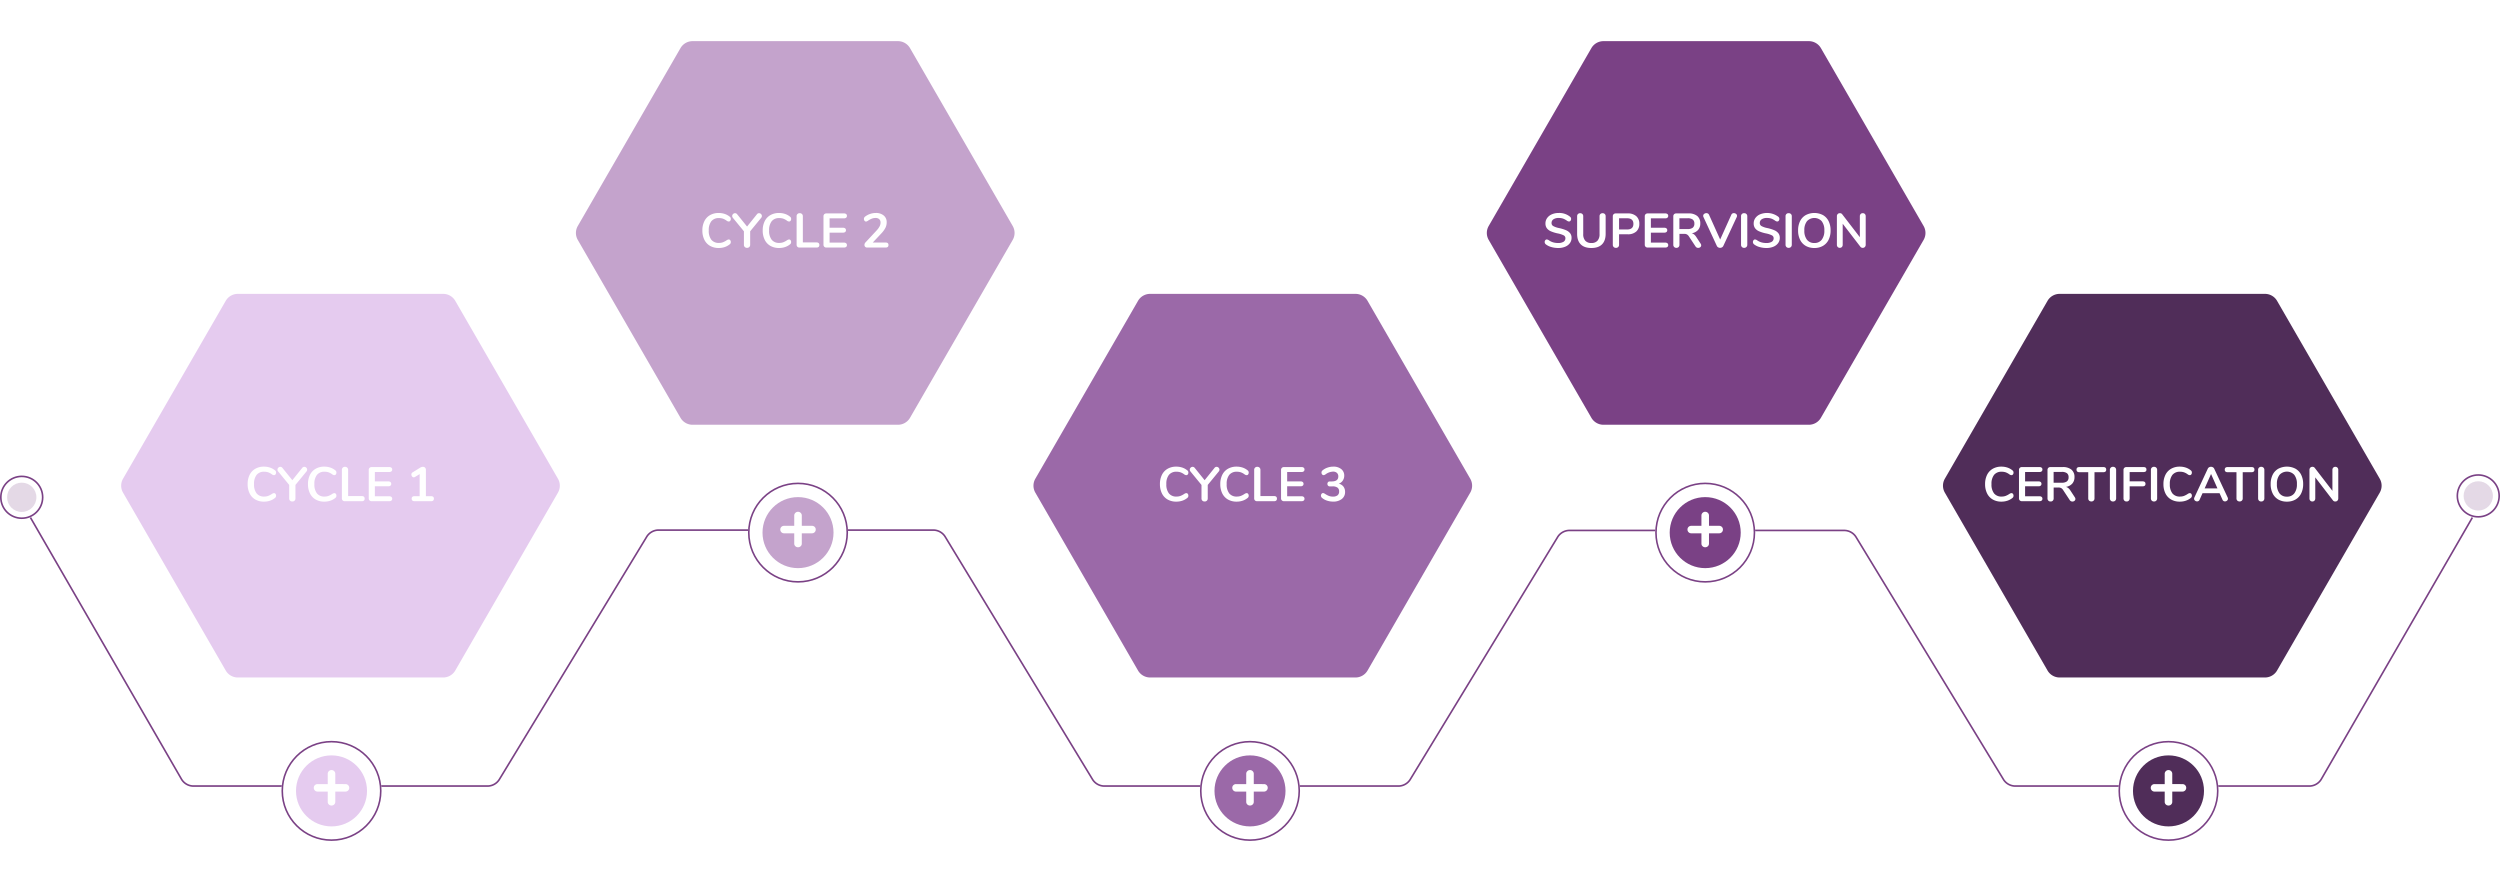 <svg xmlns="http://www.w3.org/2000/svg" xmlns:xlink="http://www.w3.org/1999/xlink" width="1548.739" height="541.957" viewBox="0 0 1548.739 541.957">
  <defs>
    <filter id="Tracé_633" x="37.523" y="156.558" width="338.181" height="297.272" filterUnits="userSpaceOnUse">
      <feOffset dx="-4.321" dy="4.321" input="SourceAlpha"/>
      <feGaussianBlur stdDeviation="2.592" result="blur"/>
      <feFlood flood-opacity="0.251"/>
      <feComposite operator="in" in2="blur"/>
      <feComposite in="SourceGraphic"/>
    </filter>
    <filter id="Tracé_634" x="601.822" y="156.558" width="338.181" height="297.272" filterUnits="userSpaceOnUse">
      <feOffset dx="-4.321" dy="4.321" input="SourceAlpha"/>
      <feGaussianBlur stdDeviation="2.592" result="blur-2"/>
      <feFlood flood-opacity="0.251"/>
      <feComposite operator="in" in2="blur-2"/>
      <feComposite in="SourceGraphic"/>
    </filter>
    <filter id="Tracé_635" x="1166.122" y="156.558" width="338.181" height="297.272" filterUnits="userSpaceOnUse">
      <feOffset dx="-4.321" dy="4.321" input="SourceAlpha"/>
      <feGaussianBlur stdDeviation="2.592" result="blur-3"/>
      <feFlood flood-opacity="0.251"/>
      <feComposite operator="in" in2="blur-3"/>
      <feComposite in="SourceGraphic"/>
    </filter>
    <filter id="Tracé_636" x="319.241" y="0" width="338.18" height="297.273" filterUnits="userSpaceOnUse">
      <feOffset dx="-4.321" dy="4.321" input="SourceAlpha"/>
      <feGaussianBlur stdDeviation="2.592" result="blur-4"/>
      <feFlood flood-opacity="0.251"/>
      <feComposite operator="in" in2="blur-4"/>
      <feComposite in="SourceGraphic"/>
    </filter>
    <filter id="Tracé_637" x="883.54" y="0" width="338.181" height="297.273" filterUnits="userSpaceOnUse">
      <feOffset dx="-4.321" dy="4.321" input="SourceAlpha"/>
      <feGaussianBlur stdDeviation="2.592" result="blur-5"/>
      <feFlood flood-opacity="0.251"/>
      <feComposite operator="in" in2="blur-5"/>
      <feComposite in="SourceGraphic"/>
    </filter>
    <filter id="Ellipse_49" x="153.37" y="437.957" width="104" height="104" filterUnits="userSpaceOnUse">
      <feOffset dy="3" input="SourceAlpha"/>
      <feGaussianBlur stdDeviation="7" result="blur-6"/>
      <feFlood flood-opacity="0.161"/>
      <feComposite operator="in" in2="blur-6"/>
      <feComposite in="SourceGraphic"/>
    </filter>
    <filter id="Ellipse_52" x="442.37" y="277.957" width="104" height="104" filterUnits="userSpaceOnUse">
      <feOffset dy="3" input="SourceAlpha"/>
      <feGaussianBlur stdDeviation="7" result="blur-7"/>
      <feFlood flood-opacity="0.161"/>
      <feComposite operator="in" in2="blur-7"/>
      <feComposite in="SourceGraphic"/>
    </filter>
    <filter id="Ellipse_54" x="722.37" y="437.957" width="104" height="104" filterUnits="userSpaceOnUse">
      <feOffset dy="3" input="SourceAlpha"/>
      <feGaussianBlur stdDeviation="7" result="blur-8"/>
      <feFlood flood-opacity="0.161"/>
      <feComposite operator="in" in2="blur-8"/>
      <feComposite in="SourceGraphic"/>
    </filter>
    <filter id="Ellipse_56" x="1004.37" y="277.957" width="104" height="104" filterUnits="userSpaceOnUse">
      <feOffset dy="3" input="SourceAlpha"/>
      <feGaussianBlur stdDeviation="7" result="blur-9"/>
      <feFlood flood-opacity="0.161"/>
      <feComposite operator="in" in2="blur-9"/>
      <feComposite in="SourceGraphic"/>
    </filter>
    <filter id="Ellipse_58" x="1291.37" y="437.957" width="104" height="104" filterUnits="userSpaceOnUse">
      <feOffset dy="3" input="SourceAlpha"/>
      <feGaussianBlur stdDeviation="7" result="blur-10"/>
      <feFlood flood-opacity="0.161"/>
      <feComposite operator="in" in2="blur-10"/>
      <feComposite in="SourceGraphic"/>
    </filter>
    <filter id="Ellipse_50" x="162.37" y="446.957" width="86" height="86" filterUnits="userSpaceOnUse">
      <feOffset dy="3" input="SourceAlpha"/>
      <feGaussianBlur stdDeviation="7" result="blur-11"/>
      <feFlood flood-opacity="0.161"/>
      <feComposite operator="in" in2="blur-11"/>
      <feComposite in="SourceGraphic"/>
    </filter>
    <filter id="Ellipse_51" x="451.37" y="286.957" width="86" height="86" filterUnits="userSpaceOnUse">
      <feOffset dy="3" input="SourceAlpha"/>
      <feGaussianBlur stdDeviation="7" result="blur-12"/>
      <feFlood flood-opacity="0.161"/>
      <feComposite operator="in" in2="blur-12"/>
      <feComposite in="SourceGraphic"/>
    </filter>
    <filter id="Ellipse_53" x="731.37" y="446.957" width="86" height="86" filterUnits="userSpaceOnUse">
      <feOffset dy="3" input="SourceAlpha"/>
      <feGaussianBlur stdDeviation="7" result="blur-13"/>
      <feFlood flood-opacity="0.161"/>
      <feComposite operator="in" in2="blur-13"/>
      <feComposite in="SourceGraphic"/>
    </filter>
    <filter id="Ellipse_55" x="1013.37" y="286.957" width="86" height="86" filterUnits="userSpaceOnUse">
      <feOffset dy="3" input="SourceAlpha"/>
      <feGaussianBlur stdDeviation="7" result="blur-14"/>
      <feFlood flood-opacity="0.161"/>
      <feComposite operator="in" in2="blur-14"/>
      <feComposite in="SourceGraphic"/>
    </filter>
    <filter id="Ellipse_57" x="1300.37" y="446.957" width="86" height="86" filterUnits="userSpaceOnUse">
      <feOffset dy="3" input="SourceAlpha"/>
      <feGaussianBlur stdDeviation="7" result="blur-15"/>
      <feFlood flood-opacity="0.161"/>
      <feComposite operator="in" in2="blur-15"/>
      <feComposite in="SourceGraphic"/>
    </filter>
  </defs>
  <g id="schema" transform="translate(-185.63 -658.043)">
    <g id="graphique" transform="translate(1 363.5)">
      <g id="Calque_8" data-name="Calque 8">
        <g transform="matrix(1, 0, 0, 1, 184.63, 294.54)" filter="url(#Tracé_633)">
          <path id="Tracé_633-2" data-name="Tracé 633" d="M471.9,454.558H319.229a8.642,8.642,0,0,0-7.484,4.321L235.41,591.1a8.639,8.639,0,0,0,0,8.641l76.335,132.218a8.644,8.644,0,0,0,7.484,4.32H471.9a8.641,8.641,0,0,0,7.484-4.32L555.72,599.737a8.639,8.639,0,0,0,0-8.641L479.384,458.879A8.64,8.64,0,0,0,471.9,454.558Z" transform="translate(-184.63 -294.54)" fill="#fff"/>
        </g>
        <g transform="matrix(1, 0, 0, 1, 184.63, 294.54)" filter="url(#Tracé_634)">
          <path id="Tracé_634-2" data-name="Tracé 634" d="M1036.2,454.558H883.529a8.64,8.64,0,0,0-7.484,4.321L799.709,591.1a8.639,8.639,0,0,0,0,8.641l76.336,132.218a8.641,8.641,0,0,0,7.484,4.32H1036.2a8.643,8.643,0,0,0,7.484-4.32l76.335-132.218a8.639,8.639,0,0,0,0-8.641l-76.335-132.217A8.642,8.642,0,0,0,1036.2,454.558Z" transform="translate(-184.63 -294.54)" fill="#fff"/>
        </g>
        <g transform="matrix(1, 0, 0, 1, 184.63, 294.54)" filter="url(#Tracé_635)">
          <path id="Tracé_635-2" data-name="Tracé 635" d="M1600.5,454.558H1447.828a8.642,8.642,0,0,0-7.484,4.321L1364.008,591.1a8.643,8.643,0,0,0,0,8.641l76.336,132.218a8.643,8.643,0,0,0,7.484,4.32H1600.5a8.642,8.642,0,0,0,7.484-4.32l76.336-132.218a8.643,8.643,0,0,0,0-8.641l-76.336-132.217A8.641,8.641,0,0,0,1600.5,454.558Z" transform="translate(-184.63 -294.54)" fill="#fff"/>
        </g>
        <g transform="matrix(1, 0, 0, 1, 184.63, 294.54)" filter="url(#Tracé_636)">
          <path id="Tracé_636-2" data-name="Tracé 636" d="M753.618,298H600.947a8.641,8.641,0,0,0-7.484,4.321L517.127,434.538a8.645,8.645,0,0,0,0,8.642L593.463,575.4a8.641,8.641,0,0,0,7.484,4.321H753.618A8.642,8.642,0,0,0,761.1,575.4L837.438,443.18a8.645,8.645,0,0,0,0-8.642L761.1,302.321A8.642,8.642,0,0,0,753.618,298Z" transform="translate(-184.63 -294.54)" fill="#fff"/>
        </g>
        <g transform="matrix(1, 0, 0, 1, 184.63, 294.54)" filter="url(#Tracé_637)">
          <path id="Tracé_637-2" data-name="Tracé 637" d="M1317.917,298H1165.246a8.642,8.642,0,0,0-7.484,4.321l-76.335,132.217a8.641,8.641,0,0,0,0,8.642L1157.762,575.4a8.642,8.642,0,0,0,7.484,4.321h152.671a8.64,8.64,0,0,0,7.484-4.321l76.336-132.217a8.641,8.641,0,0,0,0-8.642L1325.4,302.321A8.64,8.64,0,0,0,1317.917,298Z" transform="translate(-184.63 -294.54)" fill="#fff"/>
        </g>
        <path id="Tracé_638" data-name="Tracé 638" d="M1716.25,615.148,1622.7,777.179a8.64,8.64,0,0,1-7.484,4.321H1433.11a8.64,8.64,0,0,1-7.484-4.321l-91.054-149.71a8.642,8.642,0,0,0-7.484-4.321H1156.94a8.641,8.641,0,0,0-7.484,4.321L1058.4,777.179a8.642,8.642,0,0,1-7.484,4.321H868.81a8.642,8.642,0,0,1-7.484-4.321L770.272,627.247a8.639,8.639,0,0,0-7.483-4.321H592.64a8.639,8.639,0,0,0-7.483,4.321L494.1,777.179a8.642,8.642,0,0,1-7.484,4.321H304.511a8.642,8.642,0,0,1-7.484-4.321L203.478,615.148" fill="none" stroke="#7a4185" stroke-miterlimit="10" stroke-width="1.021"/>
        <path id="Tracé_639" data-name="Tracé 639" d="M459.178,476.594H331.952a8.641,8.641,0,0,0-7.484,4.321L260.855,591.1a8.639,8.639,0,0,0,0,8.641l63.613,110.181a8.641,8.641,0,0,0,7.484,4.321H459.178a8.642,8.642,0,0,0,7.484-4.321l63.613-110.181a8.644,8.644,0,0,0,0-8.641L466.662,480.915A8.642,8.642,0,0,0,459.178,476.594Z" fill="#e5cbef"/>
        <path id="Tracé_640" data-name="Tracé 640" d="M740.9,320.036H613.669a8.64,8.64,0,0,0-7.483,4.321L542.572,434.538a8.645,8.645,0,0,0,0,8.642l63.614,110.181a8.641,8.641,0,0,0,7.483,4.32H740.9a8.641,8.641,0,0,0,7.484-4.32L811.992,443.18a8.641,8.641,0,0,0,0-8.642L748.379,324.357A8.64,8.64,0,0,0,740.9,320.036Z" fill="#c4a3cc"/>
        <path id="Tracé_641" data-name="Tracé 641" d="M1024.341,476.594H897.115a8.642,8.642,0,0,0-7.484,4.321L826.018,591.1a8.644,8.644,0,0,0,0,8.641l63.613,110.181a8.642,8.642,0,0,0,7.484,4.321h127.226a8.64,8.64,0,0,0,7.484-4.321l63.613-110.181a8.639,8.639,0,0,0,0-8.641l-63.613-110.181A8.64,8.64,0,0,0,1024.341,476.594Z" fill="#9b69a8"/>
        <path id="Tracé_642" data-name="Tracé 642" d="M1305.195,320.036H1177.969a8.641,8.641,0,0,0-7.484,4.321l-63.613,110.181a8.641,8.641,0,0,0,0,8.642l63.613,110.181a8.642,8.642,0,0,0,7.484,4.32h127.226a8.643,8.643,0,0,0,7.484-4.32l63.613-110.181a8.646,8.646,0,0,0,0-8.642l-63.613-110.181A8.642,8.642,0,0,0,1305.195,320.036Z" fill="#7a4185"/>
        <path id="Tracé_643" data-name="Tracé 643" d="M1587.777,476.594H1460.551a8.64,8.64,0,0,0-7.484,4.321L1389.454,591.1a8.639,8.639,0,0,0,0,8.641l63.613,110.181a8.64,8.64,0,0,0,7.484,4.321h127.226a8.639,8.639,0,0,0,7.483-4.321l63.613-110.181a8.639,8.639,0,0,0,0-8.641L1595.26,480.915A8.639,8.639,0,0,0,1587.777,476.594Z" fill="#502d59"/>
        <circle id="Ellipse_63" data-name="Ellipse 63" cx="12.962" cy="12.962" r="12.962" transform="translate(185.141 589.656)" fill="none" stroke="#7a4185" stroke-miterlimit="10" stroke-width="1.021"/>
        <circle id="Ellipse_64" data-name="Ellipse 64" cx="12.962" cy="12.962" r="12.962" transform="translate(1706.934 588.791)" fill="none" stroke="#7a4185" stroke-miterlimit="10" stroke-width="1.021"/>
        <circle id="Ellipse_65" data-name="Ellipse 65" cx="9.074" cy="9.074" r="9.074" transform="translate(189.029 593.544)" fill="#7a4185" opacity="0.2"/>
        <circle id="Ellipse_66" data-name="Ellipse 66" cx="9.074" cy="9.074" r="9.074" transform="translate(1710.823 592.68)" fill="#7a4185" opacity="0.2"/>
      </g>
      <g id="formation">
        <path id="Tracé_725" data-name="Tracé 725" d="M46.03,30.27a10.552,10.552,0,0,1-5.355-1.32,8.776,8.776,0,0,1-3.525-3.78,12.729,12.729,0,0,1-1.23-5.76,12.634,12.634,0,0,1,1.23-5.745A8.794,8.794,0,0,1,40.675,9.9,10.552,10.552,0,0,1,46.03,8.58a11.6,11.6,0,0,1,3.72.585,9.666,9.666,0,0,1,3.09,1.7,1.721,1.721,0,0,1,.54.63,1.953,1.953,0,0,1,.15.81,1.721,1.721,0,0,1-.36,1.11,1.081,1.081,0,0,1-.87.45,2.218,2.218,0,0,1-1.23-.42,8.9,8.9,0,0,0-2.4-1.335,7.65,7.65,0,0,0-2.46-.375,5.765,5.765,0,0,0-4.725,1.95,8.835,8.835,0,0,0-1.6,5.73,8.889,8.889,0,0,0,1.6,5.76,5.765,5.765,0,0,0,4.725,1.95,7.061,7.061,0,0,0,2.385-.39,11.441,11.441,0,0,0,2.475-1.32,4.2,4.2,0,0,1,.6-.3,1.681,1.681,0,0,1,.63-.12,1.081,1.081,0,0,1,.87.45,1.721,1.721,0,0,1,.36,1.11,1.978,1.978,0,0,1-.15.8,1.68,1.68,0,0,1-.54.645,9.666,9.666,0,0,1-3.09,1.695A11.6,11.6,0,0,1,46.03,30.27ZM69.73,9.36a1.62,1.62,0,0,1,1.29-.66,1.717,1.717,0,0,1,1.23.525,1.678,1.678,0,0,1,.54,1.245,1.757,1.757,0,0,1-.45,1.14l-6.81,8.31v8.31a1.885,1.885,0,0,1-.54,1.44,1.929,1.929,0,0,1-1.38.51,1.97,1.97,0,0,1-1.41-.51,1.885,1.885,0,0,1-.54-1.44V19.92l-6.81-8.31a1.757,1.757,0,0,1-.45-1.14,1.678,1.678,0,0,1,.54-1.245A1.717,1.717,0,0,1,56.17,8.7a1.62,1.62,0,0,1,1.29.66l6.15,7.62ZM83.41,30.27a10.552,10.552,0,0,1-5.355-1.32,8.776,8.776,0,0,1-3.525-3.78,12.729,12.729,0,0,1-1.23-5.76,12.634,12.634,0,0,1,1.23-5.745A8.794,8.794,0,0,1,78.055,9.9,10.552,10.552,0,0,1,83.41,8.58a11.6,11.6,0,0,1,3.72.585,9.666,9.666,0,0,1,3.09,1.7,1.721,1.721,0,0,1,.54.63,1.953,1.953,0,0,1,.15.81,1.721,1.721,0,0,1-.36,1.11,1.081,1.081,0,0,1-.87.45,2.218,2.218,0,0,1-1.23-.42,8.9,8.9,0,0,0-2.4-1.335,7.65,7.65,0,0,0-2.46-.375,5.765,5.765,0,0,0-4.725,1.95,8.835,8.835,0,0,0-1.6,5.73,8.889,8.889,0,0,0,1.6,5.76,5.765,5.765,0,0,0,4.725,1.95,7.061,7.061,0,0,0,2.385-.39,11.441,11.441,0,0,0,2.475-1.32,4.2,4.2,0,0,1,.6-.3,1.681,1.681,0,0,1,.63-.12,1.081,1.081,0,0,1,.87.45,1.721,1.721,0,0,1,.36,1.11,1.978,1.978,0,0,1-.15.8,1.68,1.68,0,0,1-.54.645,9.666,9.666,0,0,1-3.09,1.695A11.6,11.6,0,0,1,83.41,30.27ZM96.13,30a1.825,1.825,0,0,1-1.35-.48,1.784,1.784,0,0,1-.48-1.32V10.62A1.806,1.806,0,0,1,96.22,8.7a1.926,1.926,0,0,1,1.425.525,1.886,1.886,0,0,1,.525,1.395v16.2h8.43q1.8,0,1.8,1.59T106.6,30Zm16.68,0a1.878,1.878,0,0,1-1.365-.48,1.793,1.793,0,0,1-.5-1.35V10.68a1.793,1.793,0,0,1,.5-1.35,1.878,1.878,0,0,1,1.365-.48h10.83a2.087,2.087,0,0,1,1.35.39,1.348,1.348,0,0,1,.48,1.11,1.427,1.427,0,0,1-.48,1.155,2.034,2.034,0,0,1-1.35.405h-8.91v5.82h8.31a2.087,2.087,0,0,1,1.35.39,1.383,1.383,0,0,1,.48,1.14,1.348,1.348,0,0,1-.48,1.11,2.087,2.087,0,0,1-1.35.39h-8.31v6.18h8.91a2.034,2.034,0,0,1,1.35.4,1.427,1.427,0,0,1,.48,1.155,1.348,1.348,0,0,1-.48,1.11,2.087,2.087,0,0,1-1.35.39Zm36.69-3.12q1.8,0,1.8,1.53,0,1.59-1.8,1.59H139.36q-1.83,0-1.83-1.59,0-1.53,1.83-1.53h3.12V13.2l-2.88,1.77a1.551,1.551,0,0,1-.75.24,1.321,1.321,0,0,1-1.065-.54,1.867,1.867,0,0,1-.435-1.2,1.5,1.5,0,0,1,.78-1.35l4.65-2.88a3.342,3.342,0,0,1,1.71-.54,1.825,1.825,0,0,1,1.35.51,1.906,1.906,0,0,1,.51,1.41V26.88Z" transform="translate(302.125 575.039)" fill="#fff"/>
        <path id="Tracé_724" data-name="Tracé 724" d="M46.015,30.27a10.552,10.552,0,0,1-5.355-1.32,8.776,8.776,0,0,1-3.525-3.78,12.729,12.729,0,0,1-1.23-5.76,12.634,12.634,0,0,1,1.23-5.745A8.794,8.794,0,0,1,40.66,9.9a10.552,10.552,0,0,1,5.355-1.32,11.6,11.6,0,0,1,3.72.585,9.666,9.666,0,0,1,3.09,1.7,1.721,1.721,0,0,1,.54.63,1.953,1.953,0,0,1,.15.81,1.721,1.721,0,0,1-.36,1.11,1.081,1.081,0,0,1-.87.45,2.218,2.218,0,0,1-1.23-.42,8.9,8.9,0,0,0-2.4-1.335,7.65,7.65,0,0,0-2.46-.375,5.765,5.765,0,0,0-4.725,1.95,8.835,8.835,0,0,0-1.6,5.73,8.889,8.889,0,0,0,1.6,5.76,5.765,5.765,0,0,0,4.725,1.95,7.061,7.061,0,0,0,2.385-.39,11.441,11.441,0,0,0,2.475-1.32,4.2,4.2,0,0,1,.6-.3,1.681,1.681,0,0,1,.63-.12,1.081,1.081,0,0,1,.87.45,1.721,1.721,0,0,1,.36,1.11,1.978,1.978,0,0,1-.15.8,1.68,1.68,0,0,1-.54.645,9.666,9.666,0,0,1-3.09,1.695A11.6,11.6,0,0,1,46.015,30.27Zm23.7-20.91A1.62,1.62,0,0,1,71,8.7a1.717,1.717,0,0,1,1.23.525,1.678,1.678,0,0,1,.54,1.245,1.757,1.757,0,0,1-.45,1.14l-6.81,8.31v8.31a1.885,1.885,0,0,1-.54,1.44,1.929,1.929,0,0,1-1.38.51,1.97,1.97,0,0,1-1.41-.51,1.885,1.885,0,0,1-.54-1.44V19.92l-6.81-8.31a1.757,1.757,0,0,1-.45-1.14,1.678,1.678,0,0,1,.54-1.245,1.717,1.717,0,0,1,1.23-.525,1.62,1.62,0,0,1,1.29.66l6.15,7.62Zm13.68,20.91a10.552,10.552,0,0,1-5.355-1.32,8.776,8.776,0,0,1-3.525-3.78,12.729,12.729,0,0,1-1.23-5.76,12.634,12.634,0,0,1,1.23-5.745A8.794,8.794,0,0,1,78.04,9.9a10.552,10.552,0,0,1,5.355-1.32,11.6,11.6,0,0,1,3.72.585,9.666,9.666,0,0,1,3.09,1.7,1.721,1.721,0,0,1,.54.63,1.953,1.953,0,0,1,.15.81,1.721,1.721,0,0,1-.36,1.11,1.081,1.081,0,0,1-.87.45,2.218,2.218,0,0,1-1.23-.42,8.9,8.9,0,0,0-2.4-1.335,7.65,7.65,0,0,0-2.46-.375,5.765,5.765,0,0,0-4.725,1.95,8.835,8.835,0,0,0-1.6,5.73,8.889,8.889,0,0,0,1.6,5.76,5.765,5.765,0,0,0,4.725,1.95,7.061,7.061,0,0,0,2.385-.39,11.441,11.441,0,0,0,2.475-1.32,4.2,4.2,0,0,1,.6-.3,1.681,1.681,0,0,1,.63-.12,1.081,1.081,0,0,1,.87.45,1.721,1.721,0,0,1,.36,1.11,1.978,1.978,0,0,1-.15.8,1.68,1.68,0,0,1-.54.645,9.666,9.666,0,0,1-3.09,1.695A11.6,11.6,0,0,1,83.395,30.27ZM96.115,30a1.825,1.825,0,0,1-1.35-.48,1.784,1.784,0,0,1-.48-1.32V10.62A1.806,1.806,0,0,1,96.2,8.7a1.926,1.926,0,0,1,1.425.525,1.886,1.886,0,0,1,.525,1.395v16.2h8.43q1.8,0,1.8,1.59t-1.8,1.59Zm16.68,0a1.878,1.878,0,0,1-1.365-.48,1.793,1.793,0,0,1-.5-1.35V10.68a1.793,1.793,0,0,1,.5-1.35,1.878,1.878,0,0,1,1.365-.48h10.83a2.087,2.087,0,0,1,1.35.39,1.348,1.348,0,0,1,.48,1.11,1.427,1.427,0,0,1-.48,1.155,2.034,2.034,0,0,1-1.35.405h-8.91v5.82h8.31a2.087,2.087,0,0,1,1.35.39,1.383,1.383,0,0,1,.48,1.14,1.348,1.348,0,0,1-.48,1.11,2.087,2.087,0,0,1-1.35.39h-8.31v6.18h8.91a2.034,2.034,0,0,1,1.35.4,1.427,1.427,0,0,1,.48,1.155,1.348,1.348,0,0,1-.48,1.11,2.087,2.087,0,0,1-1.35.39Zm36.6-3.12q1.8,0,1.8,1.53,0,1.59-1.8,1.59h-11.4a1.632,1.632,0,0,1-1.23-.465,1.6,1.6,0,0,1-.45-1.155,2.284,2.284,0,0,1,.69-1.62l6.84-7.35a11.842,11.842,0,0,0,1.845-2.535,5.045,5.045,0,0,0,.585-2.3,2.8,2.8,0,0,0-.81-2.16,3.277,3.277,0,0,0-2.31-.75,6.33,6.33,0,0,0-2.385.465,11.929,11.929,0,0,0-2.325,1.275,3.689,3.689,0,0,1-.6.345,1.452,1.452,0,0,1-.6.135,1.1,1.1,0,0,1-.885-.48,1.8,1.8,0,0,1-.375-1.14,1.725,1.725,0,0,1,.165-.78,2,2,0,0,1,.525-.63,10.4,10.4,0,0,1,3.09-1.665,10.727,10.727,0,0,1,3.54-.615,7.391,7.391,0,0,1,4.935,1.56,5.217,5.217,0,0,1,1.845,4.2,7.756,7.756,0,0,1-.78,3.435,15.223,15.223,0,0,1-2.64,3.585l-5.19,5.52Z" transform="translate(583.842 417.905)" fill="#fff"/>
        <path id="Tracé_723" data-name="Tracé 723" d="M46.03,30.27a10.552,10.552,0,0,1-5.355-1.32,8.776,8.776,0,0,1-3.525-3.78,12.729,12.729,0,0,1-1.23-5.76,12.634,12.634,0,0,1,1.23-5.745A8.794,8.794,0,0,1,40.675,9.9,10.552,10.552,0,0,1,46.03,8.58a11.6,11.6,0,0,1,3.72.585,9.666,9.666,0,0,1,3.09,1.7,1.721,1.721,0,0,1,.54.63,1.953,1.953,0,0,1,.15.81,1.721,1.721,0,0,1-.36,1.11,1.081,1.081,0,0,1-.87.45,2.218,2.218,0,0,1-1.23-.42,8.9,8.9,0,0,0-2.4-1.335,7.65,7.65,0,0,0-2.46-.375,5.765,5.765,0,0,0-4.725,1.95,8.835,8.835,0,0,0-1.6,5.73,8.889,8.889,0,0,0,1.6,5.76,5.765,5.765,0,0,0,4.725,1.95,7.061,7.061,0,0,0,2.385-.39,11.441,11.441,0,0,0,2.475-1.32,4.2,4.2,0,0,1,.6-.3,1.681,1.681,0,0,1,.63-.12,1.081,1.081,0,0,1,.87.45,1.721,1.721,0,0,1,.36,1.11,1.978,1.978,0,0,1-.15.8,1.68,1.68,0,0,1-.54.645,9.666,9.666,0,0,1-3.09,1.695A11.6,11.6,0,0,1,46.03,30.27ZM69.73,9.36a1.62,1.62,0,0,1,1.29-.66,1.717,1.717,0,0,1,1.23.525,1.678,1.678,0,0,1,.54,1.245,1.757,1.757,0,0,1-.45,1.14l-6.81,8.31v8.31a1.885,1.885,0,0,1-.54,1.44,1.929,1.929,0,0,1-1.38.51,1.97,1.97,0,0,1-1.41-.51,1.885,1.885,0,0,1-.54-1.44V19.92l-6.81-8.31a1.757,1.757,0,0,1-.45-1.14,1.678,1.678,0,0,1,.54-1.245A1.717,1.717,0,0,1,56.17,8.7a1.62,1.62,0,0,1,1.29.66l6.15,7.62ZM83.41,30.27a10.552,10.552,0,0,1-5.355-1.32,8.776,8.776,0,0,1-3.525-3.78,12.729,12.729,0,0,1-1.23-5.76,12.634,12.634,0,0,1,1.23-5.745A8.794,8.794,0,0,1,78.055,9.9,10.552,10.552,0,0,1,83.41,8.58a11.6,11.6,0,0,1,3.72.585,9.666,9.666,0,0,1,3.09,1.7,1.721,1.721,0,0,1,.54.63,1.953,1.953,0,0,1,.15.81,1.721,1.721,0,0,1-.36,1.11,1.081,1.081,0,0,1-.87.45,2.218,2.218,0,0,1-1.23-.42,8.9,8.9,0,0,0-2.4-1.335,7.65,7.65,0,0,0-2.46-.375,5.765,5.765,0,0,0-4.725,1.95,8.835,8.835,0,0,0-1.6,5.73,8.889,8.889,0,0,0,1.6,5.76,5.765,5.765,0,0,0,4.725,1.95,7.061,7.061,0,0,0,2.385-.39,11.441,11.441,0,0,0,2.475-1.32,4.2,4.2,0,0,1,.6-.3,1.681,1.681,0,0,1,.63-.12,1.081,1.081,0,0,1,.87.45,1.721,1.721,0,0,1,.36,1.11,1.978,1.978,0,0,1-.15.8,1.68,1.68,0,0,1-.54.645,9.666,9.666,0,0,1-3.09,1.695A11.6,11.6,0,0,1,83.41,30.27ZM96.13,30a1.825,1.825,0,0,1-1.35-.48,1.784,1.784,0,0,1-.48-1.32V10.62A1.806,1.806,0,0,1,96.22,8.7a1.926,1.926,0,0,1,1.425.525,1.886,1.886,0,0,1,.525,1.395v16.2h8.43q1.8,0,1.8,1.59T106.6,30Zm16.68,0a1.878,1.878,0,0,1-1.365-.48,1.793,1.793,0,0,1-.5-1.35V10.68a1.793,1.793,0,0,1,.5-1.35,1.878,1.878,0,0,1,1.365-.48h10.83a2.087,2.087,0,0,1,1.35.39,1.348,1.348,0,0,1,.48,1.11,1.427,1.427,0,0,1-.48,1.155,2.034,2.034,0,0,1-1.35.405h-8.91v5.82h8.31a2.087,2.087,0,0,1,1.35.39,1.383,1.383,0,0,1,.48,1.14,1.348,1.348,0,0,1-.48,1.11,2.087,2.087,0,0,1-1.35.39h-8.31v6.18h8.91a2.034,2.034,0,0,1,1.35.4,1.427,1.427,0,0,1,.48,1.155,1.348,1.348,0,0,1-.48,1.11,2.087,2.087,0,0,1-1.35.39Zm33.9-10.86a5.028,5.028,0,0,1,2.895,1.815,5.355,5.355,0,0,1,1.005,3.315,5.3,5.3,0,0,1-2.01,4.35,8.407,8.407,0,0,1-5.43,1.62,11.78,11.78,0,0,1-3.75-.6,9.026,9.026,0,0,1-3.06-1.68,1.817,1.817,0,0,1-.69-1.41,1.735,1.735,0,0,1,.375-1.125,1.11,1.11,0,0,1,.885-.465,1.334,1.334,0,0,1,.54.105q.24.1.66.345a12.947,12.947,0,0,0,2.4,1.29,6.723,6.723,0,0,0,2.49.45,4.547,4.547,0,0,0,2.94-.8,2.955,2.955,0,0,0,.96-2.415,2.77,2.77,0,0,0-1-2.355,5.123,5.123,0,0,0-3.105-.765H141.1a1.29,1.29,0,0,1-1.065-.465,1.649,1.649,0,0,1-.375-1.065,1.632,1.632,0,0,1,.375-1.08,1.309,1.309,0,0,1,1.065-.45h1.2q4.11,0,4.11-3.09a2.827,2.827,0,0,0-.87-2.22,3.467,3.467,0,0,0-2.4-.78,8.3,8.3,0,0,0-4.68,1.74q-.42.24-.66.345a1.334,1.334,0,0,1-.54.1,1.11,1.11,0,0,1-.885-.465A1.735,1.735,0,0,1,136,12.27a1.631,1.631,0,0,1,.165-.765,2.441,2.441,0,0,1,.525-.645A9.633,9.633,0,0,1,139.7,9.195a10.767,10.767,0,0,1,3.585-.615,7.536,7.536,0,0,1,4.965,1.53,5.032,5.032,0,0,1,1.845,4.08,5.469,5.469,0,0,1-.915,3.045A5.055,5.055,0,0,1,146.71,19.14Z" transform="translate(867.288 575.039)" fill="#fff"/>
        <path id="Tracé_721" data-name="Tracé 721" d="M28.6,30.27a15.149,15.149,0,0,1-4.365-.615,9.609,9.609,0,0,1-3.345-1.665,1.822,1.822,0,0,1-.315-2.535,1.11,1.11,0,0,1,.885-.465,2.437,2.437,0,0,1,1.23.42,9,9,0,0,0,2.7,1.35,10.9,10.9,0,0,0,3.12.42,6.144,6.144,0,0,0,3.36-.765,2.5,2.5,0,0,0,1.17-2.235,1.922,1.922,0,0,0-1.1-1.755A14.5,14.5,0,0,0,28.3,21.24a21.591,21.591,0,0,1-4.29-1.32A6.058,6.058,0,0,1,21.519,18a4.967,4.967,0,0,1-.84-2.97,5.589,5.589,0,0,1,1.05-3.33,6.917,6.917,0,0,1,2.925-2.3,10.36,10.36,0,0,1,4.215-.825,10.463,10.463,0,0,1,6.99,2.28,2.253,2.253,0,0,1,.555.645,1.866,1.866,0,0,1-.21,1.89,1.11,1.11,0,0,1-.885.465,1.657,1.657,0,0,1-.555-.09,4.448,4.448,0,0,1-.675-.33A10.136,10.136,0,0,0,31.7,12.105a8.086,8.086,0,0,0-2.835-.435,5.56,5.56,0,0,0-3.225.825,2.641,2.641,0,0,0-1.185,2.3,2.106,2.106,0,0,0,1.05,1.89,12.306,12.306,0,0,0,3.57,1.23,24.021,24.021,0,0,1,4.335,1.335,6.429,6.429,0,0,1,2.55,1.875,4.508,4.508,0,0,1,.885,2.85,5.444,5.444,0,0,1-1.035,3.285,6.746,6.746,0,0,1-2.91,2.22A10.945,10.945,0,0,1,28.6,30.27Zm20.55,0q-4.35,0-6.6-2.25T40.3,21.45V10.62a1.917,1.917,0,0,1,.51-1.395,2.076,2.076,0,0,1,2.76,0,1.917,1.917,0,0,1,.51,1.395V21.66a5.878,5.878,0,0,0,1.29,4.125,4.9,4.9,0,0,0,3.78,1.4,4.828,4.828,0,0,0,3.75-1.41,5.888,5.888,0,0,0,1.29-4.11V10.62a1.917,1.917,0,0,1,.51-1.395,2.076,2.076,0,0,1,2.76,0,1.917,1.917,0,0,1,.51,1.395V21.45q0,4.29-2.25,6.555T49.149,30.27Zm15.18-.09a1.886,1.886,0,0,1-1.4-.525,1.926,1.926,0,0,1-.525-1.425V10.68a1.793,1.793,0,0,1,.5-1.35,1.878,1.878,0,0,1,1.365-.48h7.38a7.632,7.632,0,0,1,5.28,1.695,6.057,6.057,0,0,1,1.89,4.755,6.1,6.1,0,0,1-1.89,4.77,7.589,7.589,0,0,1-5.28,1.71h-5.37v6.45a1.812,1.812,0,0,1-1.95,1.95Zm6.84-11.37q3.99,0,3.99-3.48t-3.99-3.48h-4.89v6.96ZM84.069,30a1.878,1.878,0,0,1-1.365-.48,1.793,1.793,0,0,1-.5-1.35V10.68a1.793,1.793,0,0,1,.5-1.35,1.878,1.878,0,0,1,1.365-.48H94.9a2.087,2.087,0,0,1,1.35.39,1.348,1.348,0,0,1,.48,1.11,1.427,1.427,0,0,1-.48,1.155,2.034,2.034,0,0,1-1.35.405h-8.91v5.82H94.3a2.087,2.087,0,0,1,1.35.39,1.383,1.383,0,0,1,.48,1.14,1.348,1.348,0,0,1-.48,1.11,2.087,2.087,0,0,1-1.35.39h-8.31v6.18H94.9a2.034,2.034,0,0,1,1.35.4,1.427,1.427,0,0,1,.48,1.155,1.348,1.348,0,0,1-.48,1.11A2.087,2.087,0,0,1,94.9,30Zm32.73-2.43a1.9,1.9,0,0,1,.36,1.05,1.406,1.406,0,0,1-.555,1.14,2.009,2.009,0,0,1-1.305.45,1.954,1.954,0,0,1-1.65-.9l-3.99-6.06a3.886,3.886,0,0,0-1.275-1.35,3.483,3.483,0,0,0-1.755-.39h-2.94v6.72a1.958,1.958,0,0,1-.51,1.425,1.835,1.835,0,0,1-1.38.525,1.886,1.886,0,0,1-1.395-.525,1.926,1.926,0,0,1-.525-1.425V10.68a1.793,1.793,0,0,1,.5-1.35,1.878,1.878,0,0,1,1.365-.48h7.5a8.2,8.2,0,0,1,5.475,1.6,5.765,5.765,0,0,1,1.875,4.635,5.86,5.86,0,0,1-1.395,4.035,6.6,6.6,0,0,1-3.945,2.025,3.782,3.782,0,0,1,1.53.75,6.6,6.6,0,0,1,1.29,1.5Zm-8.1-9.03a5.081,5.081,0,0,0,3.21-.825,3.067,3.067,0,0,0,1.02-2.535,3.015,3.015,0,0,0-1.02-2.535,5.224,5.224,0,0,0-3.21-.8h-5.04v6.69Zm27.12-8.85a1.638,1.638,0,0,1,1.59-1.02,2.105,2.105,0,0,1,1.35.48,1.478,1.478,0,0,1,.6,1.2,1.937,1.937,0,0,1-.18.75l-8.31,17.88a1.962,1.962,0,0,1-.825.885,2.386,2.386,0,0,1-2.37,0,1.962,1.962,0,0,1-.825-.885l-8.28-17.88a1.889,1.889,0,0,1-.18-.72A1.493,1.493,0,0,1,119,9.15a2.207,2.207,0,0,1,1.395-.48,1.836,1.836,0,0,1,.945.255,1.69,1.69,0,0,1,.675.765l6.9,15.33Zm7.95,20.49a1.857,1.857,0,0,1-1.4-.54,1.937,1.937,0,0,1-.525-1.41V10.62a1.806,1.806,0,0,1,1.92-1.92,1.926,1.926,0,0,1,1.425.525,1.886,1.886,0,0,1,.525,1.395V28.23a1.937,1.937,0,0,1-.525,1.41A1.9,1.9,0,0,1,143.769,30.18Zm13.83.09a15.149,15.149,0,0,1-4.365-.615,9.609,9.609,0,0,1-3.345-1.665,1.822,1.822,0,0,1-.315-2.535,1.11,1.11,0,0,1,.885-.465,2.437,2.437,0,0,1,1.23.42,9,9,0,0,0,2.7,1.35,10.9,10.9,0,0,0,3.12.42,6.144,6.144,0,0,0,3.36-.765,2.5,2.5,0,0,0,1.17-2.235,1.922,1.922,0,0,0-1.095-1.755A14.5,14.5,0,0,0,157.3,21.24a21.592,21.592,0,0,1-4.29-1.32,6.058,6.058,0,0,1-2.49-1.92,4.967,4.967,0,0,1-.84-2.97,5.589,5.589,0,0,1,1.05-3.33,6.917,6.917,0,0,1,2.925-2.3,11.6,11.6,0,0,1,11.205,1.455,2.253,2.253,0,0,1,.555.645,1.866,1.866,0,0,1-.21,1.89,1.11,1.11,0,0,1-.885.465,1.657,1.657,0,0,1-.555-.09,4.448,4.448,0,0,1-.675-.33,10.136,10.136,0,0,0-2.385-1.335,8.086,8.086,0,0,0-2.835-.435,5.56,5.56,0,0,0-3.225.825,2.641,2.641,0,0,0-1.185,2.3,2.106,2.106,0,0,0,1.05,1.89,12.306,12.306,0,0,0,3.57,1.23,24.021,24.021,0,0,1,4.335,1.335,6.429,6.429,0,0,1,2.55,1.875,4.508,4.508,0,0,1,.885,2.85,5.444,5.444,0,0,1-1.035,3.285,6.746,6.746,0,0,1-2.91,2.22A10.945,10.945,0,0,1,157.6,30.27Zm13.74-.09a1.857,1.857,0,0,1-1.4-.54,1.937,1.937,0,0,1-.525-1.41V10.62a1.806,1.806,0,0,1,1.92-1.92,1.926,1.926,0,0,1,1.425.525,1.886,1.886,0,0,1,.525,1.395V28.23a1.937,1.937,0,0,1-.525,1.41A1.9,1.9,0,0,1,171.339,30.18Zm15.93.09a10.449,10.449,0,0,1-5.355-1.32,8.83,8.83,0,0,1-3.495-3.78,12.729,12.729,0,0,1-1.23-5.76,12.765,12.765,0,0,1,1.215-5.745A8.728,8.728,0,0,1,181.9,9.9a11.553,11.553,0,0,1,10.725,0,8.755,8.755,0,0,1,3.48,3.765,12.765,12.765,0,0,1,1.215,5.745,12.729,12.729,0,0,1-1.23,5.76,8.83,8.83,0,0,1-3.5,3.78A10.387,10.387,0,0,1,187.269,30.27Zm0-3.09a5.534,5.534,0,0,0,4.545-2.01,8.922,8.922,0,0,0,1.635-5.76,8.858,8.858,0,0,0-1.635-5.745,6.209,6.209,0,0,0-9.12,0,8.858,8.858,0,0,0-1.635,5.745,8.922,8.922,0,0,0,1.635,5.76A5.567,5.567,0,0,0,187.269,27.18ZM217.239,8.7a1.747,1.747,0,0,1,1.335.525,1.95,1.95,0,0,1,.5,1.395V28.23a1.97,1.97,0,0,1-.51,1.41,1.734,1.734,0,0,1-1.32.54,1.716,1.716,0,0,1-1.47-.69l-10.95-14.25V28.23a2.043,2.043,0,0,1-.48,1.41,1.883,1.883,0,0,1-2.64,0,2.043,2.043,0,0,1-.48-1.41V10.62a1.917,1.917,0,0,1,.51-1.395,1.8,1.8,0,0,1,1.35-.525,1.686,1.686,0,0,1,1.44.69l10.92,14.19V10.62a1.95,1.95,0,0,1,.495-1.395A1.71,1.71,0,0,1,217.239,8.7Z" transform="translate(1121.353 417.905)" fill="#fff"/>
        <path id="Tracé_722" data-name="Tracé 722" d="M22.277,30.27a10.552,10.552,0,0,1-5.355-1.32A8.776,8.776,0,0,1,13.4,25.17a12.729,12.729,0,0,1-1.23-5.76,12.634,12.634,0,0,1,1.23-5.745A8.794,8.794,0,0,1,16.922,9.9a10.552,10.552,0,0,1,5.355-1.32A11.6,11.6,0,0,1,26,9.165a9.666,9.666,0,0,1,3.09,1.7,1.721,1.721,0,0,1,.54.63,1.953,1.953,0,0,1,.15.81,1.721,1.721,0,0,1-.36,1.11,1.081,1.081,0,0,1-.87.45,2.218,2.218,0,0,1-1.23-.42,8.9,8.9,0,0,0-2.4-1.335,7.65,7.65,0,0,0-2.46-.375,5.765,5.765,0,0,0-4.725,1.95,8.835,8.835,0,0,0-1.6,5.73,8.889,8.889,0,0,0,1.6,5.76,5.765,5.765,0,0,0,4.725,1.95,7.061,7.061,0,0,0,2.385-.39,11.441,11.441,0,0,0,2.475-1.32,4.2,4.2,0,0,1,.6-.3,1.681,1.681,0,0,1,.63-.12,1.081,1.081,0,0,1,.87.45,1.721,1.721,0,0,1,.36,1.11,1.978,1.978,0,0,1-.15.8,1.68,1.68,0,0,1-.54.645A9.666,9.666,0,0,1,26,29.685,11.6,11.6,0,0,1,22.277,30.27ZM35.027,30a1.878,1.878,0,0,1-1.365-.48,1.793,1.793,0,0,1-.5-1.35V10.68a1.793,1.793,0,0,1,.5-1.35,1.878,1.878,0,0,1,1.365-.48h10.83a2.088,2.088,0,0,1,1.35.39,1.348,1.348,0,0,1,.48,1.11,1.427,1.427,0,0,1-.48,1.155,2.034,2.034,0,0,1-1.35.405h-8.91v5.82h8.31a2.087,2.087,0,0,1,1.35.39,1.383,1.383,0,0,1,.48,1.14,1.348,1.348,0,0,1-.48,1.11,2.087,2.087,0,0,1-1.35.39h-8.31v6.18h8.91a2.034,2.034,0,0,1,1.35.4,1.427,1.427,0,0,1,.48,1.155,1.348,1.348,0,0,1-.48,1.11,2.088,2.088,0,0,1-1.35.39Zm32.73-2.43a1.9,1.9,0,0,1,.36,1.05,1.406,1.406,0,0,1-.555,1.14,2.009,2.009,0,0,1-1.305.45,1.954,1.954,0,0,1-1.65-.9l-3.99-6.06a3.886,3.886,0,0,0-1.275-1.35,3.483,3.483,0,0,0-1.755-.39h-2.94v6.72a1.958,1.958,0,0,1-.51,1.425,1.835,1.835,0,0,1-1.38.525,1.886,1.886,0,0,1-1.4-.525,1.926,1.926,0,0,1-.525-1.425V10.68a1.793,1.793,0,0,1,.5-1.35A1.878,1.878,0,0,1,52.7,8.85h7.5a8.2,8.2,0,0,1,5.475,1.6,5.765,5.765,0,0,1,1.875,4.635,5.86,5.86,0,0,1-1.4,4.035,6.6,6.6,0,0,1-3.945,2.025,3.782,3.782,0,0,1,1.53.75,6.6,6.6,0,0,1,1.29,1.5Zm-8.1-9.03a5.081,5.081,0,0,0,3.21-.825,3.067,3.067,0,0,0,1.02-2.535,3.015,3.015,0,0,0-1.02-2.535,5.224,5.224,0,0,0-3.21-.8h-5.04v6.69Zm18.36,11.61a1.926,1.926,0,0,1-1.425-.525,1.886,1.886,0,0,1-.525-1.4V12.03h-5.46q-1.8,0-1.8-1.59t1.8-1.59H85.4q1.8,0,1.8,1.59t-1.8,1.59h-5.46v16.2a1.806,1.806,0,0,1-1.92,1.92Zm13.38.03A1.857,1.857,0,0,1,90,29.64a1.937,1.937,0,0,1-.525-1.41V10.62A1.806,1.806,0,0,1,91.4,8.7a1.926,1.926,0,0,1,1.425.525,1.886,1.886,0,0,1,.525,1.395V28.23a1.937,1.937,0,0,1-.525,1.41A1.9,1.9,0,0,1,91.4,30.18Zm8.43,0a1.857,1.857,0,0,1-1.395-.54,1.937,1.937,0,0,1-.525-1.41V10.68a1.793,1.793,0,0,1,.5-1.35,1.878,1.878,0,0,1,1.365-.48H110.3q1.83,0,1.83,1.56,0,1.53-1.83,1.53h-8.58V17.7h7.98q1.83,0,1.83,1.56,0,1.53-1.83,1.53h-7.98v7.44a1.97,1.97,0,0,1-.51,1.41A1.808,1.808,0,0,1,99.827,30.18Zm16.98,0a1.857,1.857,0,0,1-1.395-.54,1.937,1.937,0,0,1-.525-1.41V10.62a1.806,1.806,0,0,1,1.92-1.92,1.926,1.926,0,0,1,1.425.525,1.886,1.886,0,0,1,.525,1.395V28.23a1.937,1.937,0,0,1-.525,1.41A1.9,1.9,0,0,1,116.807,30.18Zm15.96.09a10.552,10.552,0,0,1-5.355-1.32,8.776,8.776,0,0,1-3.525-3.78,12.729,12.729,0,0,1-1.23-5.76,12.634,12.634,0,0,1,1.23-5.745A8.794,8.794,0,0,1,127.412,9.9a10.552,10.552,0,0,1,5.355-1.32,11.6,11.6,0,0,1,3.72.585,9.666,9.666,0,0,1,3.09,1.7,1.721,1.721,0,0,1,.54.63,1.953,1.953,0,0,1,.15.81,1.721,1.721,0,0,1-.36,1.11,1.081,1.081,0,0,1-.87.45,2.218,2.218,0,0,1-1.23-.42,8.9,8.9,0,0,0-2.4-1.335,7.65,7.65,0,0,0-2.46-.375,5.765,5.765,0,0,0-4.725,1.95,8.835,8.835,0,0,0-1.605,5.73,8.889,8.889,0,0,0,1.605,5.76,5.765,5.765,0,0,0,4.725,1.95,7.061,7.061,0,0,0,2.385-.39,11.441,11.441,0,0,0,2.475-1.32,4.2,4.2,0,0,1,.6-.3,1.681,1.681,0,0,1,.63-.12,1.081,1.081,0,0,1,.87.45,1.721,1.721,0,0,1,.36,1.11,1.978,1.978,0,0,1-.15.8,1.68,1.68,0,0,1-.54.645,9.666,9.666,0,0,1-3.09,1.695A11.6,11.6,0,0,1,132.767,30.27Zm29.67-2.58a1.847,1.847,0,0,1,.18.78,1.491,1.491,0,0,1-.555,1.17,1.892,1.892,0,0,1-1.275.48,1.661,1.661,0,0,1-1.56-1.05l-1.8-4.02h-10.56l-1.8,4.02a1.7,1.7,0,0,1-.66.8,1.757,1.757,0,0,1-.93.255,1.911,1.911,0,0,1-1.26-.48,1.476,1.476,0,0,1-.57-1.17,1.848,1.848,0,0,1,.18-.78l8.28-17.79a1.936,1.936,0,0,1,.825-.915,2.386,2.386,0,0,1,2.37,0,1.936,1.936,0,0,1,.825.915Zm-6.33-5.64-3.96-8.91-3.96,8.91Zm13.74,8.1a1.926,1.926,0,0,1-1.425-.525,1.886,1.886,0,0,1-.525-1.4V12.03h-5.46q-1.8,0-1.8-1.59t1.8-1.59h14.79q1.8,0,1.8,1.59t-1.8,1.59h-5.46v16.2a1.806,1.806,0,0,1-1.92,1.92Zm13.38.03a1.857,1.857,0,0,1-1.4-.54,1.937,1.937,0,0,1-.525-1.41V10.62a1.806,1.806,0,0,1,1.92-1.92,1.926,1.926,0,0,1,1.425.525,1.886,1.886,0,0,1,.525,1.395V28.23a1.937,1.937,0,0,1-.525,1.41A1.9,1.9,0,0,1,183.227,30.18Zm15.93.09a10.449,10.449,0,0,1-5.355-1.32,8.83,8.83,0,0,1-3.495-3.78,12.729,12.729,0,0,1-1.23-5.76,12.765,12.765,0,0,1,1.215-5.745A8.728,8.728,0,0,1,193.787,9.9a11.553,11.553,0,0,1,10.725,0,8.755,8.755,0,0,1,3.48,3.765,12.765,12.765,0,0,1,1.215,5.745,12.729,12.729,0,0,1-1.23,5.76,8.83,8.83,0,0,1-3.5,3.78A10.387,10.387,0,0,1,199.157,30.27Zm0-3.09a5.534,5.534,0,0,0,4.545-2.01,8.922,8.922,0,0,0,1.635-5.76,8.858,8.858,0,0,0-1.635-5.745,6.209,6.209,0,0,0-9.12,0,8.858,8.858,0,0,0-1.635,5.745,8.922,8.922,0,0,0,1.635,5.76A5.567,5.567,0,0,0,199.157,27.18ZM229.127,8.7a1.747,1.747,0,0,1,1.335.525,1.95,1.95,0,0,1,.5,1.395V28.23a1.97,1.97,0,0,1-.51,1.41,1.734,1.734,0,0,1-1.32.54,1.716,1.716,0,0,1-1.47-.69l-10.95-14.25V28.23a2.043,2.043,0,0,1-.48,1.41,1.883,1.883,0,0,1-2.64,0,2.043,2.043,0,0,1-.48-1.41V10.62a1.917,1.917,0,0,1,.51-1.395,1.8,1.8,0,0,1,1.35-.525,1.686,1.686,0,0,1,1.44.69l10.92,14.19V10.62a1.95,1.95,0,0,1,.495-1.395A1.71,1.71,0,0,1,229.127,8.7Z" transform="translate(1402.217 575.039)" fill="#fff"/>
      </g>
      <g transform="matrix(1, 0, 0, 1, 184.63, 294.54)" filter="url(#Ellipse_49)">
        <g id="Ellipse_49-2" data-name="Ellipse 49" transform="translate(236.37 455.96) rotate(90)" fill="#fff" stroke="#7a4185" stroke-width="1">
          <circle cx="31" cy="31" r="31" stroke="none"/>
          <circle cx="31" cy="31" r="30.5" fill="none"/>
        </g>
      </g>
      <g transform="matrix(1, 0, 0, 1, 184.63, 294.54)" filter="url(#Ellipse_52)">
        <g id="Ellipse_52-2" data-name="Ellipse 52" transform="translate(525.37 295.96) rotate(90)" fill="#fff" stroke="#7a4185" stroke-width="1">
          <circle cx="31" cy="31" r="31" stroke="none"/>
          <circle cx="31" cy="31" r="30.5" fill="none"/>
        </g>
      </g>
      <g transform="matrix(1, 0, 0, 1, 184.63, 294.54)" filter="url(#Ellipse_54)">
        <g id="Ellipse_54-2" data-name="Ellipse 54" transform="translate(805.37 455.96) rotate(90)" fill="#fff" stroke="#7a4185" stroke-width="1">
          <circle cx="31" cy="31" r="31" stroke="none"/>
          <circle cx="31" cy="31" r="30.5" fill="none"/>
        </g>
      </g>
      <g transform="matrix(1, 0, 0, 1, 184.63, 294.54)" filter="url(#Ellipse_56)">
        <g id="Ellipse_56-2" data-name="Ellipse 56" transform="translate(1087.37 295.96) rotate(90)" fill="#fff" stroke="#7a4185" stroke-width="1">
          <circle cx="31" cy="31" r="31" stroke="none"/>
          <circle cx="31" cy="31" r="30.5" fill="none"/>
        </g>
      </g>
      <g transform="matrix(1, 0, 0, 1, 184.63, 294.54)" filter="url(#Ellipse_58)">
        <g id="Ellipse_58-2" data-name="Ellipse 58" transform="translate(1374.37 455.96) rotate(90)" fill="#fff" stroke="#7a4185" stroke-width="1">
          <circle cx="31" cy="31" r="31" stroke="none"/>
          <circle cx="31" cy="31" r="30.5" fill="none"/>
        </g>
      </g>
    </g>
    <g id="bouton-cycle1_" data-name="bouton-cycle1+">
      <g transform="matrix(1, 0, 0, 1, 185.63, 658.04)" filter="url(#Ellipse_50)">
        <circle id="Ellipse_50-2" data-name="Ellipse 50" cx="22" cy="22" r="22" transform="translate(227.37 464.96) rotate(90)" fill="#e5cbef"/>
      </g>
      <path id="Tracé_716" data-name="Tracé 716" d="M8.64-15.21a2.3,2.3,0,0,1,1.665.653,2.189,2.189,0,0,1,.675,1.642A2.262,2.262,0,0,1,10.3-11.25a2.262,2.262,0,0,1-1.665.675H2.34V-4.23a2.189,2.189,0,0,1-.675,1.642A2.3,2.3,0,0,1,0-1.935a2.3,2.3,0,0,1-1.665-.653A2.189,2.189,0,0,1-2.34-4.23v-6.345h-6.3a2.262,2.262,0,0,1-1.665-.675,2.262,2.262,0,0,1-.675-1.665,2.189,2.189,0,0,1,.675-1.642A2.3,2.3,0,0,1-8.64-15.21h6.3v-6.345a2.262,2.262,0,0,1,.675-1.665A2.262,2.262,0,0,1,0-23.9a2.262,2.262,0,0,1,1.665.675,2.262,2.262,0,0,1,.675,1.665v6.345Z" transform="translate(391 1159)" fill="#fff"/>
    </g>
    <g id="bouton-cycle2_" data-name="bouton-cycle2+">
      <g transform="matrix(1, 0, 0, 1, 185.63, 658.04)" filter="url(#Ellipse_51)">
        <circle id="Ellipse_51-2" data-name="Ellipse 51" cx="22" cy="22" r="22" transform="translate(516.37 304.96) rotate(90)" fill="#c4a3cc"/>
      </g>
      <path id="Tracé_717" data-name="Tracé 717" d="M8.64-15.21a2.3,2.3,0,0,1,1.665.653,2.189,2.189,0,0,1,.675,1.642A2.262,2.262,0,0,1,10.3-11.25a2.262,2.262,0,0,1-1.665.675H2.34V-4.23a2.189,2.189,0,0,1-.675,1.642A2.3,2.3,0,0,1,0-1.935a2.3,2.3,0,0,1-1.665-.653A2.189,2.189,0,0,1-2.34-4.23v-6.345h-6.3a2.262,2.262,0,0,1-1.665-.675,2.262,2.262,0,0,1-.675-1.665,2.189,2.189,0,0,1,.675-1.642A2.3,2.3,0,0,1-8.64-15.21h6.3v-6.345a2.262,2.262,0,0,1,.675-1.665A2.262,2.262,0,0,1,0-23.9a2.262,2.262,0,0,1,1.665.675,2.262,2.262,0,0,1,.675,1.665v6.345Z" transform="translate(680 999)" fill="#fff"/>
    </g>
    <g id="bouton-cycle3_" data-name="bouton-cycle3+">
      <g transform="matrix(1, 0, 0, 1, 185.63, 658.04)" filter="url(#Ellipse_53)">
        <circle id="Ellipse_53-2" data-name="Ellipse 53" cx="22" cy="22" r="22" transform="translate(796.37 464.96) rotate(90)" fill="#9b69a8"/>
      </g>
      <path id="Tracé_718" data-name="Tracé 718" d="M8.64-15.21a2.3,2.3,0,0,1,1.665.653,2.189,2.189,0,0,1,.675,1.642A2.262,2.262,0,0,1,10.3-11.25a2.262,2.262,0,0,1-1.665.675H2.34V-4.23a2.189,2.189,0,0,1-.675,1.642A2.3,2.3,0,0,1,0-1.935a2.3,2.3,0,0,1-1.665-.653A2.189,2.189,0,0,1-2.34-4.23v-6.345h-6.3a2.262,2.262,0,0,1-1.665-.675,2.262,2.262,0,0,1-.675-1.665,2.189,2.189,0,0,1,.675-1.642A2.3,2.3,0,0,1-8.64-15.21h6.3v-6.345a2.262,2.262,0,0,1,.675-1.665A2.262,2.262,0,0,1,0-23.9a2.262,2.262,0,0,1,1.665.675,2.262,2.262,0,0,1,.675,1.665v6.345Z" transform="translate(960 1159)" fill="#fff"/>
    </g>
    <g id="bouton-supervision_" data-name="bouton-supervision+">
      <g transform="matrix(1, 0, 0, 1, 185.63, 658.04)" filter="url(#Ellipse_55)">
        <circle id="Ellipse_55-2" data-name="Ellipse 55" cx="22" cy="22" r="22" transform="translate(1078.37 304.96) rotate(90)" fill="#7a4185"/>
      </g>
      <path id="Tracé_719" data-name="Tracé 719" d="M8.64-15.21a2.3,2.3,0,0,1,1.665.653,2.189,2.189,0,0,1,.675,1.642A2.262,2.262,0,0,1,10.3-11.25a2.262,2.262,0,0,1-1.665.675H2.34V-4.23a2.189,2.189,0,0,1-.675,1.642A2.3,2.3,0,0,1,0-1.935a2.3,2.3,0,0,1-1.665-.653A2.189,2.189,0,0,1-2.34-4.23v-6.345h-6.3a2.262,2.262,0,0,1-1.665-.675,2.262,2.262,0,0,1-.675-1.665,2.189,2.189,0,0,1,.675-1.642A2.3,2.3,0,0,1-8.64-15.21h6.3v-6.345a2.262,2.262,0,0,1,.675-1.665A2.262,2.262,0,0,1,0-23.9a2.262,2.262,0,0,1,1.665.675,2.262,2.262,0,0,1,.675,1.665v6.345Z" transform="translate(1242 999)" fill="#fff"/>
    </g>
    <g id="bouton-certification_" data-name="bouton-certification+">
      <g transform="matrix(1, 0, 0, 1, 185.63, 658.04)" filter="url(#Ellipse_57)">
        <circle id="Ellipse_57-2" data-name="Ellipse 57" cx="22" cy="22" r="22" transform="translate(1365.37 464.96) rotate(90)" fill="#502d59"/>
      </g>
      <path id="Tracé_720" data-name="Tracé 720" d="M8.64-15.21a2.3,2.3,0,0,1,1.665.653,2.189,2.189,0,0,1,.675,1.642A2.262,2.262,0,0,1,10.3-11.25a2.262,2.262,0,0,1-1.665.675H2.34V-4.23a2.189,2.189,0,0,1-.675,1.642A2.3,2.3,0,0,1,0-1.935a2.3,2.3,0,0,1-1.665-.653A2.189,2.189,0,0,1-2.34-4.23v-6.345h-6.3a2.262,2.262,0,0,1-1.665-.675,2.262,2.262,0,0,1-.675-1.665,2.189,2.189,0,0,1,.675-1.642A2.3,2.3,0,0,1-8.64-15.21h6.3v-6.345a2.262,2.262,0,0,1,.675-1.665A2.262,2.262,0,0,1,0-23.9a2.262,2.262,0,0,1,1.665.675,2.262,2.262,0,0,1,.675,1.665v6.345Z" transform="translate(1529 1159)" fill="#fff"/>
    </g>
  </g>
</svg>
